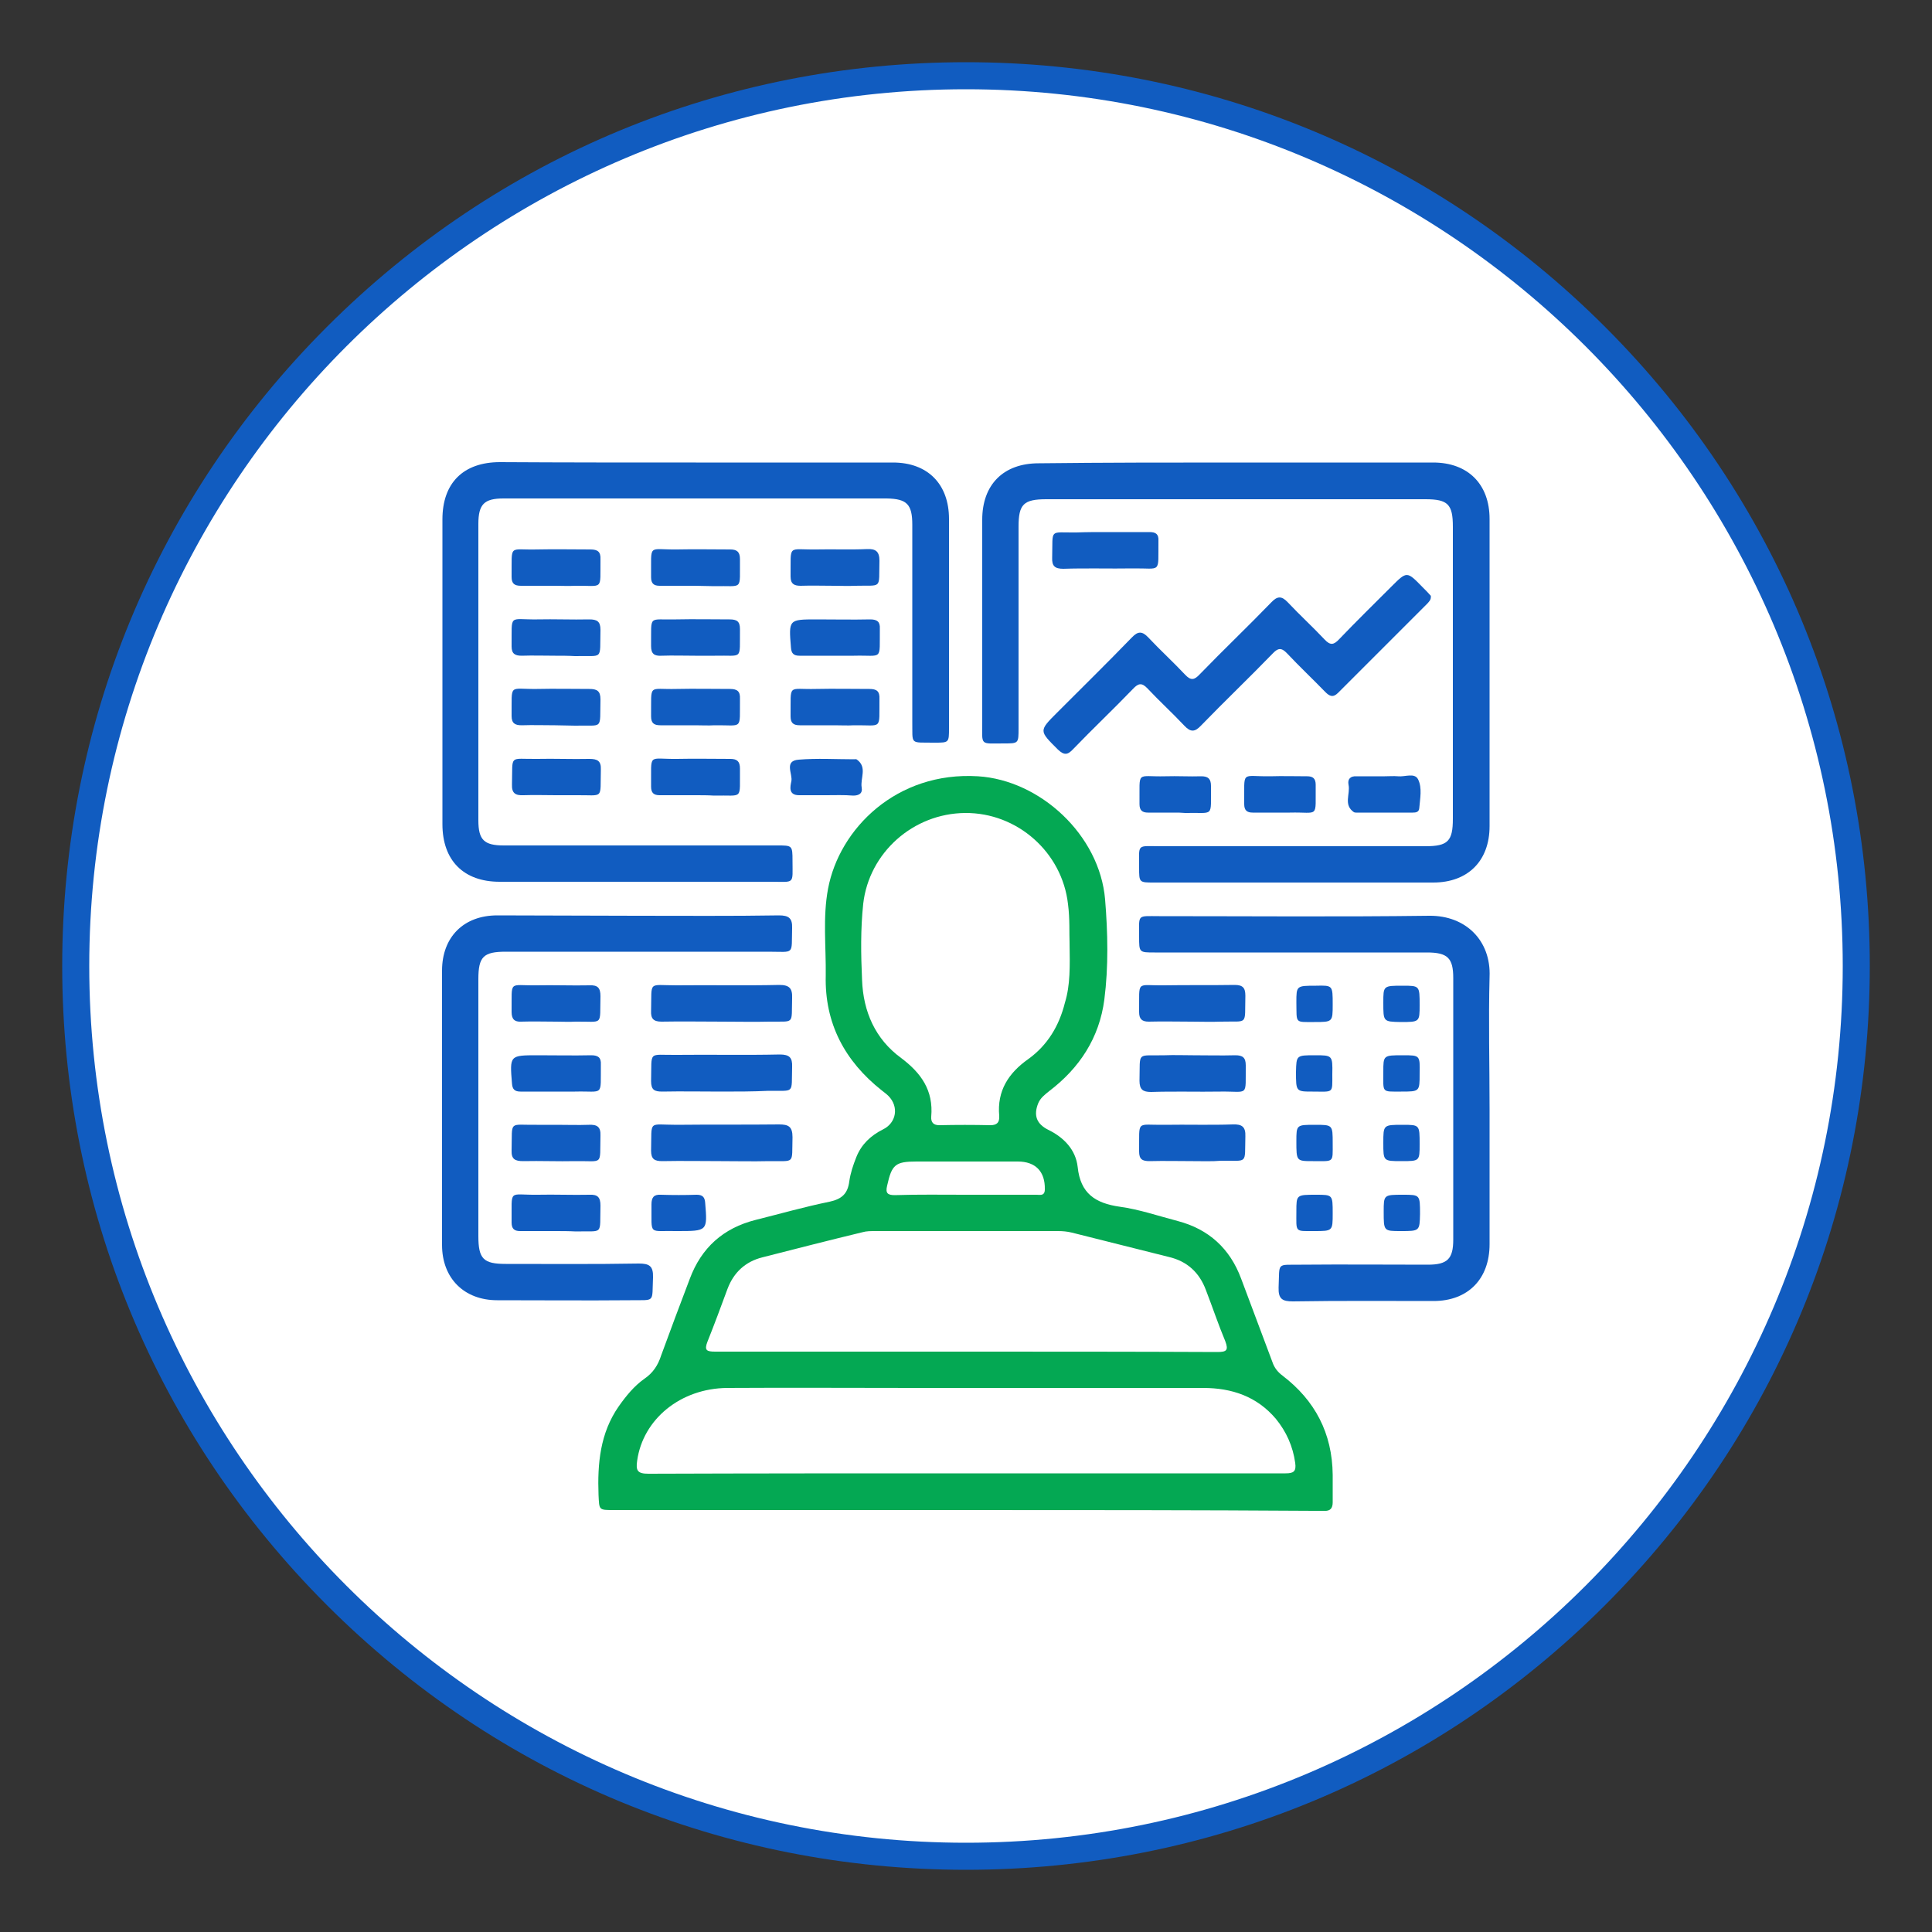 <svg xmlns="http://www.w3.org/2000/svg" xmlns:xlink="http://www.w3.org/1999/xlink" id="Layer_1" x="0px" y="0px" viewBox="0 0 500 500" style="enable-background:new 0 0 500 500;" xml:space="preserve"><rect x="0" y="0" width="500" height="500" fill="#333333" stroke="none"/><style type="text/css">	.st0{fill:#FFFFFF;}	.st1{fill:#115CC0;}	.st2{fill:#04A853;}</style><g>	<circle class="st0" cx="250" cy="250" r="230.4"></circle>	<g>		<circle class="st0" cx="250" cy="250" r="230.4"></circle>		<path class="st1" d="M250,483.9c-62.5,0-121.2-24.3-165.4-68.5S16.1,312.5,16.1,250c0-62.5,24.3-121.2,68.5-165.4   S187.5,16.1,250,16.1s121.2,24.3,165.4,68.5s68.5,102.9,68.5,165.4c0,62.5-24.3,121.2-68.5,165.4S312.5,483.9,250,483.9z    M250,23.1C124.9,23.1,23.1,124.9,23.1,250S124.9,476.9,250,476.9c125.1,0,226.9-101.8,226.9-226.9S375.1,23.1,250,23.1z"></path>	</g></g><g>	<path class="st2" d="M249.9,390.8c-30.4,0-60.7,0-91.1,0c-3.9,0-3.7,0-3.9-3.9c-0.3-8.1,0.4-16,5.2-22.9c1.9-2.7,4-5.3,6.7-7.2  c2.2-1.5,3.5-3.5,4.3-6c2.4-6.6,4.9-13.2,7.4-19.8c3-8.1,8.7-13.2,17.1-15.3c6.4-1.6,12.7-3.4,19.1-4.7c3.2-0.7,4.7-2.1,5.1-5.3  c0.3-2.1,1-4.2,1.8-6.2c1.3-3.3,3.7-5.6,6.9-7.2c3.5-1.7,4.2-5.9,1.4-8.7c-0.5-0.5-1.2-1-1.7-1.4c-9.6-7.6-14.8-17.4-14.5-29.7  c0.1-7.5-0.8-15.1,0.6-22.5c2.9-15.5,17.7-30.4,38.8-29.1c16.1,1,31.5,15.2,32.9,31.9c0.7,8.6,0.9,17.3-0.2,25.9  c-1.3,9.9-6.4,17.7-14.3,23.7c-1.1,0.9-2.2,1.7-2.8,3.1c-1.3,3.2-0.4,5.4,2.6,6.9c4.1,2,7.1,5.2,7.6,9.6c0.7,6.9,4.6,9.4,10.9,10.3  c5.1,0.7,10,2.4,15,3.7c8,2.1,13.5,7.1,16.4,14.9c2.7,7.2,5.4,14.4,8.1,21.6c0.5,1.5,1.4,2.6,2.6,3.5c8.4,6.4,12.9,14.9,13,25.7  c0,2.4,0,4.7,0,7.1c0,1.5-0.6,2.3-2.2,2.2c-0.9,0-1.9,0-2.8,0C309.9,390.8,279.9,390.8,249.9,390.8z M249.9,349.8  c21.7,0,43.4,0,65.1,0.1c2.4,0,3-0.4,2.1-2.8c-1.8-4.3-3.3-8.8-5-13.2c-1.7-4.6-4.9-7.5-9.6-8.6c-8.4-2.1-16.7-4.2-25.1-6.3  c-1.2-0.3-2.4-0.4-3.6-0.4c-15.8,0-31.6,0-47.3,0c-1.1,0-2.3,0-3.3,0.3c-8.7,2.1-17.3,4.3-25.9,6.5c-4.4,1.1-7.4,3.9-9,8.1  c-1.7,4.6-3.4,9.2-5.2,13.7c-0.9,2.3-0.2,2.6,2,2.6C206.5,349.8,228.2,349.8,249.9,349.8z M249.8,381.3c13.6,0,27.2,0,40.9,0  c14,0,28,0,42,0c2.1,0,2.8-0.5,2.5-2.7c-0.6-4.3-2.3-8.1-5-11.4c-4.9-5.8-11.4-8-18.8-8c-24.9,0-49.8,0-74.7,0  c-16.2,0-32.3-0.1-48.5,0c-12.1,0.1-21.8,8.1-23.3,18.8c-0.4,2.6,0.1,3.4,2.9,3.4C195.1,381.3,222.4,381.3,249.8,381.3z   M276.8,243.8c-0.1-2.1,0.1-6-0.4-9.8c-1.5-13.4-13.1-23.7-26.6-23.6c-13.5,0.1-24.9,10.3-26.4,23.5c-0.7,6.6-0.6,13.1-0.3,19.7  c0.3,8.2,3.4,15.3,10.1,20.2c5.2,3.9,8.4,8.4,7.8,15.2c-0.1,1.5,0.6,2.2,2.1,2.2c4.4-0.1,8.8-0.1,13.2,0c1.7,0,2.4-0.7,2.3-2.4  c-0.6-6.5,2.4-11.1,7.5-14.7c5-3.6,8-8.6,9.5-14.6C277,254.9,276.9,250.2,276.8,243.8z M249.9,309.2c6.1,0,12.2,0,18.3,0  c0.9,0,2.2,0.4,2.2-1.4c0.1-4.6-2.4-7.2-7-7.2c-8.7,0-17.5,0-26.2,0c-5.5,0-6.4,0.8-7.6,6.2c-0.5,2,0.1,2.5,2,2.5  C237.7,309.1,243.8,309.2,249.9,309.2z"></path>	<path class="st1" d="M180.1,119.7c17,0,34,0,51,0c9,0,14.5,5.6,14.5,14.6c0,18,0,36.1,0,54.1c0,3.8,0,3.8-3.7,3.8  c-6.6-0.1-5.7,0.7-5.8-5.6c0-16.9,0-33.8,0-50.8c0-5.3-1.4-6.7-6.6-6.8c-33.1,0-66.2,0-99.2,0c-5,0-6.5,1.5-6.5,6.6  c0,25.6,0,51.1,0,76.7c0,5.1,1.5,6.5,6.6,6.5c23.6,0,47.2,0,70.8,0c3.8,0,3.9,0,3.9,3.9c0,6.3,0.7,5.5-5.6,5.5  c-23.4,0-46.8,0-70.2,0c-9.3,0-14.8-5.5-14.8-14.9c0-26.3,0-52.6,0-78.9c0-9.4,5.4-14.8,14.9-14.8  C146.2,119.7,163.1,119.7,180.1,119.7z"></path>	<path class="st1" d="M319.9,119.7c17,0,34,0,51,0c9,0,14.6,5.6,14.6,14.6c0,26.5,0,53,0,79.5c0,9-5.6,14.6-14.6,14.6  c-24.1,0-48.1,0-72.2,0c-3.9,0-3.9,0-3.9-3.9c0-6.3-0.7-5.5,5.6-5.5c22.8,0,45.7,0,68.5,0c5.8,0,7.1-1.3,7.1-7.1  c0-25.2,0-50.4,0-75.6c0-5.8-1.3-7.1-7.1-7.1c-32.7,0-65.4,0-98.1,0c-5.9,0-7.2,1.3-7.2,7.1c0,17.4,0,34.8,0,52.2  c0,3.9,0,3.9-3.8,3.9c-6.3,0-5.6,0.7-5.6-5.5c0-17.5,0-35,0-52.4c0-9.1,5.5-14.6,14.6-14.6C285.8,119.7,302.9,119.7,319.9,119.7z"></path>	<path class="st1" d="M164.7,237c12.3,0,24.6,0.1,36.9-0.1c2.5,0,3.5,0.7,3.4,3.3c-0.2,7.1,0.8,6.1-6.2,6.1c-22.6,0-45.3,0-67.9,0  c-5.8,0-7.1,1.3-7.1,7.1c0,22.2,0,44.4,0,66.5c0,5.9,1.3,7.2,7.1,7.2c11.5,0,22.9,0.1,34.4-0.1c2.7,0,3.8,0.6,3.7,3.6  c-0.3,6.7,0.7,5.8-5.9,5.9c-11.5,0.1-22.9,0-34.4,0c-8.6,0-14.3-5.7-14.3-14.3c0-23.7,0-47.4,0-71c0-8.7,5.6-14.3,14.3-14.3  C140.7,236.9,152.7,237,164.7,237z"></path>	<path class="st1" d="M385.5,287c0,11.6,0,23.3,0,35c0,9-5.6,14.7-14.5,14.7c-12.1,0-24.2-0.1-36.4,0.1c-2.7,0-3.8-0.6-3.7-3.6  c0.3-6.7-0.7-5.8,5.9-5.9c10.9-0.1,21.8,0,32.7,0c5.1,0,6.6-1.5,6.6-6.5c0-22.5,0-45.1,0-67.7c0-5.2-1.5-6.6-6.8-6.6  c-23.5,0-47,0-70.5,0c-4,0-4,0-4-4.1c0-5.9-0.6-5.3,5.2-5.3c23.3,0,46.6,0.2,69.9-0.1c9.4-0.1,16,6.4,15.6,15.8  C385.2,264.1,385.5,275.5,385.5,287z"></path>	<path class="st1" d="M370.3,154.2c0.1,1.1-0.5,1.5-0.9,2c-7.7,7.7-15.4,15.4-23.1,23.1c-1.3,1.3-2.2,0.9-3.3-0.2  c-3.3-3.4-6.7-6.6-9.9-10c-1.5-1.6-2.4-1.4-3.8,0.1c-6.1,6.3-12.4,12.3-18.5,18.6c-1.6,1.7-2.7,1.7-4.3,0c-3.1-3.3-6.4-6.3-9.5-9.6  c-1.5-1.6-2.4-1.4-3.8,0.1c-5.1,5.3-10.4,10.3-15.5,15.6c-1.4,1.5-2.3,1.6-3.9,0.1c-4.9-4.9-5-4.8-0.2-9.6  c6.4-6.4,12.9-12.8,19.3-19.4c1.6-1.7,2.7-1.7,4.3,0c3.1,3.3,6.4,6.3,9.5,9.6c1.5,1.6,2.4,1.4,3.8-0.1c6.1-6.3,12.4-12.3,18.5-18.6  c1.6-1.7,2.7-1.7,4.3,0c3.1,3.3,6.4,6.3,9.5,9.6c1.5,1.6,2.4,1.4,3.8-0.1c4.4-4.6,9-9.1,13.5-13.6c4-4,4-4,8,0.1  C368.9,152.7,369.7,153.5,370.3,154.2z"></path>	<path class="st1" d="M187,264.4c-5.3,0-10.5-0.1-15.8,0c-2.1,0-2.8-0.8-2.7-2.8c0.2-7.9-0.9-6.6,6.5-6.6c8.9-0.1,17.8,0.1,26.7-0.1  c2.6,0,3.4,0.9,3.3,3.4c-0.2,7,0.8,6-5.9,6.1C195.1,264.5,191.1,264.4,187,264.4z"></path>	<path class="st1" d="M186.6,282.5c-5.1,0-10.1-0.1-15.2,0c-2,0-2.9-0.4-2.9-2.7c0.2-8.1-0.9-6.7,6.6-6.8c8.9-0.1,17.8,0.1,26.7-0.1  c2.5,0,3.3,0.8,3.2,3.2c-0.2,7.2,0.8,6.1-6.1,6.2C194.9,282.5,190.7,282.5,186.6,282.5z"></path>	<path class="st1" d="M186.6,300.5c-5.1,0-10.1-0.1-15.2,0c-2,0-2.9-0.5-2.9-2.7c0.2-8.1-0.9-6.7,6.6-6.7c8.8-0.1,17.6,0,26.5-0.1  c2.4,0,3.5,0.5,3.5,3.3c-0.2,7.2,0.8,6.1-6.1,6.2C194.8,300.6,190.7,300.5,186.6,300.5z"></path>	<path class="st1" d="M286.2,137.7c3.8,0,7.5,0,11.3,0c1.7,0,2.4,0.6,2.3,2.3c-0.1,8.6,0.9,7-6.6,7.1c-6,0.1-12-0.1-18,0.1  c-2.2,0-3-0.7-2.9-2.9c0.2-7.7-0.9-6.4,6.3-6.5C281.1,137.7,283.7,137.7,286.2,137.7C286.2,137.7,286.2,137.7,286.2,137.7z"></path>	<path class="st1" d="M308.3,264.4c-3.7,0-7.3-0.1-11,0c-1.8,0-2.5-0.7-2.5-2.5c0.1-8.4-0.9-6.8,6.4-6.9c6.1-0.1,12.2,0,18.3-0.1  c2.1,0,2.8,0.7,2.8,2.8c-0.2,7.9,0.9,6.5-6.4,6.7C313.4,264.5,310.8,264.4,308.3,264.4C308.3,264.4,308.3,264.4,308.3,264.4z"></path>	<path class="st1" d="M308.7,273.1c3.7,0,7.3,0.1,11,0c1.9,0,2.7,0.6,2.7,2.6c-0.1,8.3,0.9,6.7-6.5,6.8c-6,0.1-12-0.1-18,0.1  c-2.1,0-3-0.6-3-2.9c0.2-7.8-0.9-6.4,6.6-6.6C303.8,273,306.3,273.1,308.7,273.1z"></path>	<path class="st1" d="M308.8,300.5c-3.8,0-7.5-0.1-11.3,0c-1.9,0-2.7-0.5-2.7-2.5c0.1-8.3-0.9-6.8,6.5-6.9  c5.9-0.1,11.8,0.1,17.7-0.1c2.4-0.1,3.4,0.6,3.3,3.1c-0.2,7.4,0.8,6.2-6.3,6.3C313.7,300.6,311.2,300.5,308.8,300.5z"></path>	<path class="st1" d="M179.7,151.6c-3,0-6,0-9,0c-1.5,0-2.2-0.6-2.2-2.2c0.1-8.9-1-7.1,6.7-7.2c4.6-0.1,9.2,0,13.8,0  c1.8,0,2.5,0.7,2.5,2.5c-0.1,8.4,1,6.8-6.7,7C183.1,151.7,181.4,151.6,179.7,151.6C179.7,151.6,179.7,151.6,179.7,151.6z"></path>	<path class="st1" d="M215.9,151.6c-2.9,0-5.8-0.1-8.7,0c-1.7,0-2.6-0.5-2.6-2.4c0.1-8.5-0.9-6.9,6.6-7c4.4-0.1,8.8,0.1,13.2-0.1  c2.2-0.1,3.2,0.6,3.2,3c-0.2,7.6,0.9,6.3-6.4,6.5C219.5,151.7,217.7,151.6,215.9,151.6z"></path>	<path class="st1" d="M143.7,169.7c-2.9,0-5.8-0.1-8.7,0c-1.7,0-2.6-0.5-2.6-2.4c0.1-8.6-0.9-6.9,6.6-7c4.5-0.1,9,0.1,13.5,0  c2,0,2.9,0.5,2.9,2.7c-0.2,8.1,0.9,6.6-6.6,6.8C147.1,169.7,145.4,169.7,143.7,169.7z"></path>	<path class="st1" d="M179.9,169.7c-2.9,0-5.8-0.1-8.7,0c-1.9,0.1-2.7-0.5-2.7-2.5c0.1-8.3-0.9-6.7,6.5-6.9c4.6-0.1,9.2,0,13.8,0  c1.9,0,2.7,0.5,2.7,2.5c-0.1,8.3,0.9,6.7-6.5,6.9C183.3,169.7,181.6,169.7,179.9,169.7z"></path>	<path class="st1" d="M215.9,169.7c-3,0-6,0-9,0c-1.5,0-2.1-0.6-2.2-2.1c-0.6-7.3-0.6-7.3,6.7-7.3c4.6,0,9.2,0.1,13.8,0  c1.8,0,2.6,0.6,2.5,2.4c-0.1,8.5,0.9,6.8-6.7,7C219.2,169.7,217.6,169.7,215.9,169.7C215.9,169.7,215.9,169.7,215.9,169.7z"></path>	<path class="st1" d="M143.7,187.7c-2.9,0-5.8-0.1-8.7,0c-1.7,0-2.6-0.5-2.6-2.4c0.1-8.6-0.9-6.9,6.6-7c4.5-0.1,9,0,13.5,0  c2,0,2.9,0.5,2.9,2.7c-0.2,8.1,0.9,6.6-6.6,6.8C147.1,187.8,145.4,187.7,143.7,187.7z"></path>	<path class="st1" d="M179.9,187.7c-3,0-6,0-9,0c-1.7,0-2.4-0.6-2.4-2.3c0.1-8.7-0.9-6.9,6.6-7.1c4.6-0.1,9.2,0,13.8,0  c1.9,0,2.7,0.6,2.6,2.6c-0.1,8.2,0.9,6.7-6.6,6.8C183.3,187.8,181.6,187.7,179.9,187.7C179.9,187.7,179.9,187.7,179.9,187.7z"></path>	<path class="st1" d="M216,187.7c-3,0-6,0-9,0c-1.7,0-2.4-0.6-2.4-2.3c0.1-8.7-0.9-6.9,6.6-7.1c4.6-0.1,9.2,0,13.8,0  c1.9,0,2.7,0.6,2.6,2.6c-0.1,8.2,0.9,6.7-6.6,6.8C219.4,187.8,217.7,187.7,216,187.7C216,187.7,216,187.7,216,187.7z"></path>	<path class="st1" d="M143.9,205.8c-2.8,0-5.6-0.1-8.4,0c-2.1,0.1-3.1-0.5-3-2.8c0.2-7.9-0.9-6.5,6.5-6.6c4.5-0.1,9,0.1,13.5,0  c2.1,0,3.1,0.5,3,2.8c-0.2,7.9,0.9,6.5-6.5,6.6C147.2,205.8,145.5,205.8,143.9,205.8z"></path>	<path class="st1" d="M180,205.8c-3.1,0-6.2,0-9.3,0c-1.5,0-2.2-0.6-2.2-2.2c0.1-8.9-1-7.1,6.7-7.2c4.6-0.1,9.2,0,13.8,0  c1.8,0,2.5,0.7,2.5,2.5c-0.1,8.4,1,6.8-6.7,7C183.2,205.8,181.6,205.8,180,205.8C180,205.8,180,205.8,180,205.8z"></path>	<path class="st1" d="M143.7,282.5c-3,0-6,0-9,0c-1.5,0-2.1-0.6-2.2-2.1c-0.6-7.3-0.6-7.3,6.7-7.3c4.6,0,9.2,0.1,13.8,0  c1.8,0,2.6,0.6,2.5,2.4c-0.1,8.5,0.9,6.8-6.7,7C147.1,282.5,145.4,282.5,143.7,282.5C143.7,282.5,143.7,282.5,143.7,282.5z"></path>	<path class="st1" d="M143.9,264.4c-3,0-6-0.1-9,0c-1.8,0.1-2.5-0.7-2.5-2.5c0.1-8.4-0.9-6.8,6.4-6.9c4.6-0.1,9.2,0.1,13.8,0  c2.1-0.1,2.8,0.7,2.8,2.8c-0.2,7.9,0.9,6.5-6.5,6.6C147.3,264.5,145.6,264.4,143.9,264.4C143.9,264.4,143.9,264.4,143.9,264.4z"></path>	<path class="st1" d="M144,291.1c2.8,0,5.6,0.1,8.4,0c2.1-0.1,3.1,0.5,3,2.8c-0.2,7.9,0.9,6.5-6.5,6.6c-4.5,0.1-9-0.1-13.5,0  c-2.1,0-3.1-0.5-3-2.8c0.2-7.9-0.9-6.5,6.5-6.6C140.6,291.1,142.3,291.1,144,291.1z"></path>	<path class="st1" d="M143.8,151.6c-3,0-6,0-9,0c-1.7,0-2.4-0.6-2.4-2.3c0.1-8.7-0.9-6.9,6.6-7.1c4.6-0.1,9.2,0,13.8,0  c1.9,0,2.7,0.6,2.6,2.6c-0.1,8.2,0.9,6.7-6.6,6.8C147.2,151.7,145.5,151.6,143.8,151.6C143.8,151.6,143.8,151.6,143.8,151.6z"></path>	<path class="st1" d="M143.6,318.6c-3,0-6,0-9,0c-1.5,0-2.2-0.6-2.2-2.2c0.1-8.9-1-7.1,6.7-7.2c4.5-0.1,9,0.1,13.5,0  c2.1-0.1,2.8,0.7,2.8,2.8c-0.2,7.9,0.9,6.5-6.4,6.7C147.2,318.6,145.4,318.6,143.6,318.6C143.6,318.6,143.6,318.6,143.6,318.6z"></path>	<path class="st1" d="M358.4,200.9c1.1,0,2.3-0.1,3.4,0c1.8,0.2,4.3-1,5.2,0.8c1.1,2.2,0.5,5,0.3,7.5c-0.1,1-0.9,1.1-1.7,1.1  c-4.9,0-9.8,0-14.6,0c-0.2,0-0.4,0-0.6-0.1c-2.8-1.9-0.9-4.7-1.4-7.1c-0.3-1.5,0.5-2.3,2.1-2.2C353.6,200.9,356,200.9,358.4,200.9  C358.4,200.9,358.4,200.9,358.4,200.9z"></path>	<path class="st1" d="M331.2,210.3c-2.3,0-4.7,0-7,0c-1.5,0-2.2-0.6-2.2-2.2c0.1-8.9-1-7.1,6.7-7.2c3.2-0.1,6.4,0,9.6,0  c1.5,0,2.2,0.6,2.2,2.2c-0.1,8.9,1,7-6.7,7.2C332.9,210.3,332,210.3,331.2,210.3C331.2,210.3,331.2,210.3,331.2,210.3z"></path>	<path class="st1" d="M303.8,210.3c-2.2,0-4.5,0-6.7,0c-1.5,0-2.2-0.6-2.2-2.2c0.1-8.9-1-7,6.7-7.2c3.1-0.1,6.2,0.1,9.3,0  c1.8,0,2.5,0.7,2.5,2.5c-0.1,8.4,1,6.8-6.7,7C305.7,210.3,304.8,210.3,303.8,210.3C303.8,210.3,303.8,210.3,303.8,210.3z"></path>	<path class="st1" d="M213.8,205.8c-1.9,0-3.8,0-5.6,0c-0.5,0-0.9,0-1.4,0c-2.8,0-2.3-2.2-2-3.6c0.4-1.9-2-5.3,1.9-5.6  c4.8-0.4,9.6-0.1,14.3-0.1c0.3,0,0.6-0.1,0.8,0.1c2.7,2,0.8,4.8,1.2,7.2c0.3,1.6-0.8,2.1-2.2,2.1  C218.4,205.7,216.1,205.8,213.8,205.8C213.8,205.8,213.8,205.8,213.8,205.8z"></path>	<path class="st1" d="M175.3,318.6c-7.7-0.2-6.6,1.4-6.7-6.9c0-1.8,0.6-2.6,2.4-2.5c3.1,0.1,6.2,0.1,9.3,0c1.5,0,2.1,0.6,2.2,2.1  C183.1,318.6,183.1,318.6,175.3,318.6z"></path>	<path class="st1" d="M344.9,259.9c0,4.6,0,4.6-4.8,4.6c-5.1,0-4.5,0.4-4.6-5.1c0-4.3,0-4.3,5.1-4.3  C344.9,255,344.9,255,344.9,259.9z"></path>	<path class="st1" d="M358,259.5c0-4.4,0-4.4,5-4.4c4.4,0,4.4,0,4.4,5c0,4.4,0,4.4-5,4.4C358,264.4,358,264.4,358,259.5z"></path>	<path class="st1" d="M340.3,273.1c4.5,0,4.6,0,4.5,4.9c0,5.1,0.4,4.5-5.1,4.5c-4.3,0-4.3,0-4.3-5.1  C335.5,273.1,335.5,273.1,340.3,273.1z"></path>	<path class="st1" d="M367.4,277.9c0,4.6,0,4.6-4.8,4.6c-5.1,0-4.6,0.4-4.6-5.1c0-4.3,0-4.3,5.1-4.3  C367.5,273.1,367.5,273.1,367.4,277.9z"></path>	<path class="st1" d="M340.3,291.1c4.6,0,4.6,0,4.6,4.8c0,5.1,0.4,4.6-5.1,4.6c-4.3,0-4.3,0-4.3-5.1  C335.5,291.1,335.5,291.1,340.3,291.1z"></path>	<path class="st1" d="M362.7,300.5c-4.7,0-4.7,0-4.7-4.7c0-4.7,0-4.7,5-4.7c4.4,0,4.4,0,4.4,5C367.4,300.5,367.4,300.5,362.7,300.5z  "></path>	<path class="st1" d="M344.9,314c0,4.6,0,4.6-4.8,4.6c-5.1,0-4.6,0.4-4.6-5.1c0-4.3,0-4.3,5.1-4.3  C344.9,309.2,344.9,309.2,344.9,314z"></path>	<path class="st1" d="M362.5,318.6c-4.4,0-4.4,0-4.4-5c0-4.4,0-4.4,5-4.4c4.4,0,4.4,0,4.4,5C367.4,318.6,367.4,318.6,362.5,318.6z"></path></g></svg>